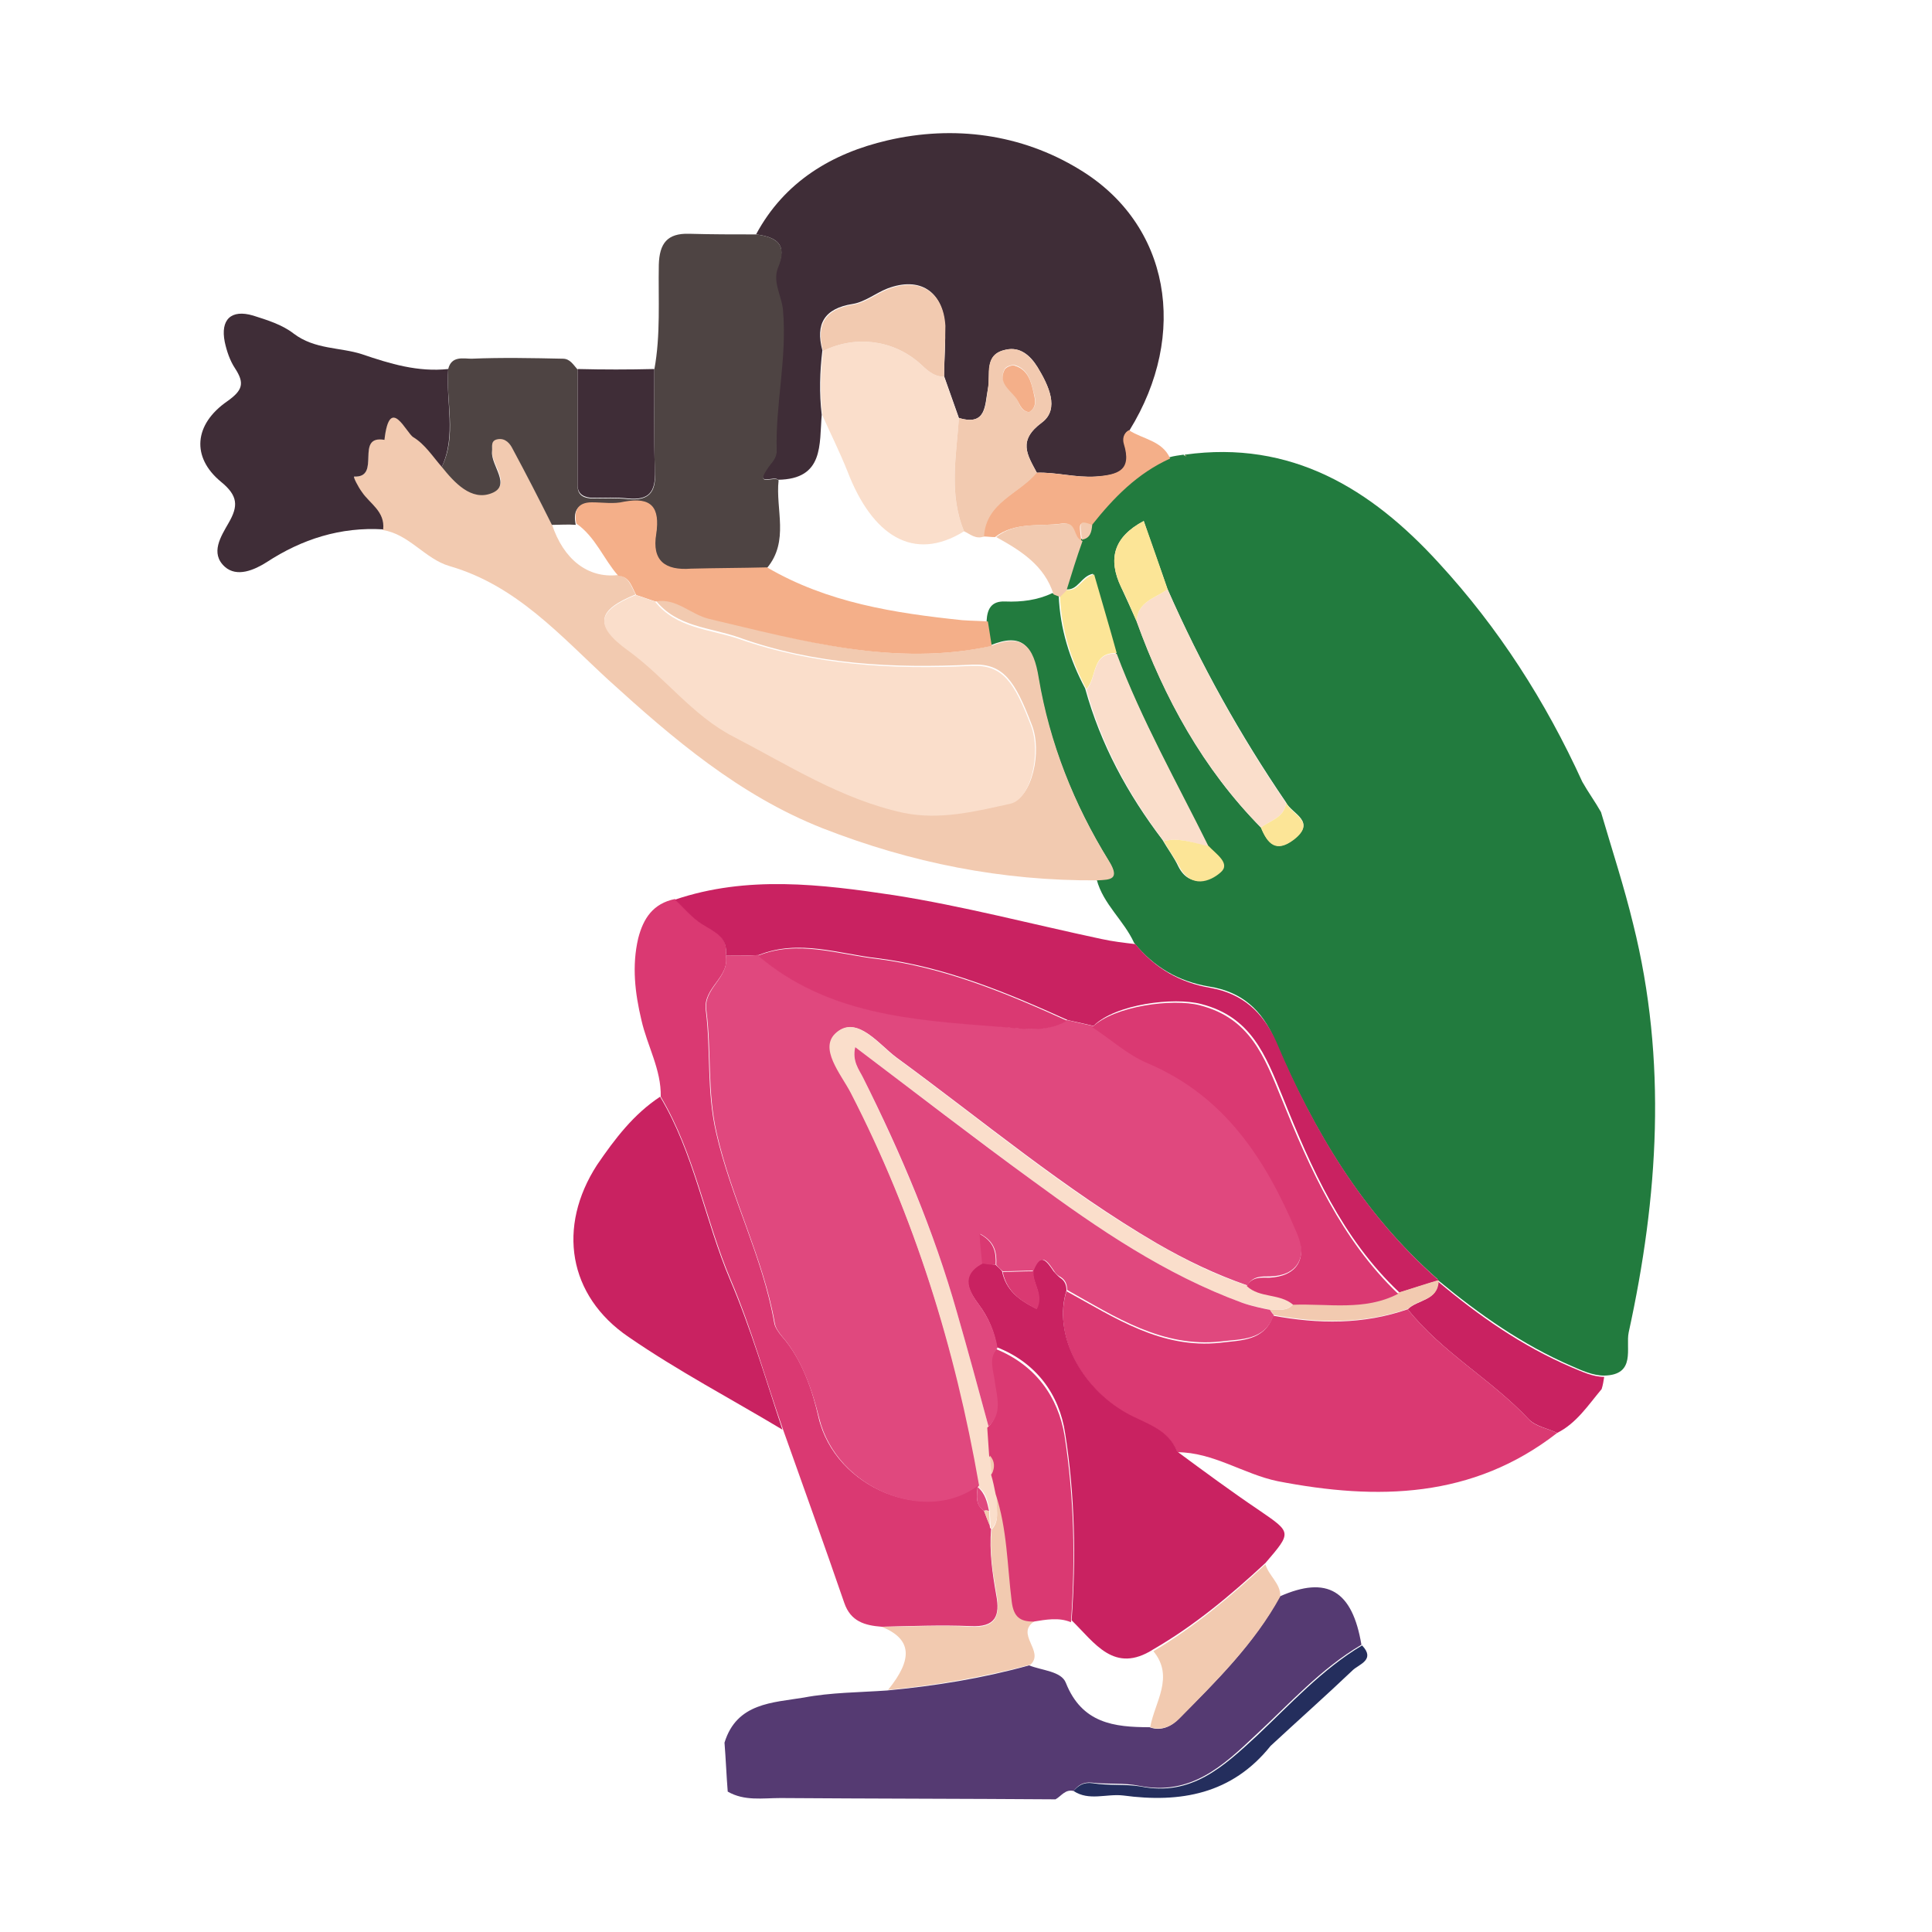 <svg xmlns="http://www.w3.org/2000/svg" xmlns:xlink="http://www.w3.org/1999/xlink" id="Layer_1" x="0px" y="0px" viewBox="0 0 300 300" style="enable-background:new 0 0 300 300;" xml:space="preserve"><style type="text/css">	.st0{fill:#227B3E;}	.st1{fill:#3F2D37;}	.st2{fill:#553A72;}	.st3{fill:#F2CAB0;}	.st4{fill:#4E4443;}	.st5{fill:#DA3972;}	.st6{fill:#C92261;}	.st7{fill:#F4AF89;}	.st8{fill:#FADECB;}	.st9{fill:#FCE597;}	.st10{fill:#242E5D;}	.st11{fill:#E0487E;}</style><g id="nad5Ph_1_">	<g>		<path class="st0" d="M248.6,126.1c1.7,5.8,3.6,11.6,5,17.4c5.3,21.2,3.9,42.4-0.7,63.4c-0.5,2.4,1.2,6.6-3.8,6.7   c-1.8,0-3.5-0.8-5.1-1.5c-7.6-3.3-14.3-8-20.7-13.3l-0.1-0.2c-11.6-10.2-19.2-23-25.2-37c-2-4.8-5.2-7.6-10.2-8.4   c-4.8-0.8-8.6-3-11.7-6.8c-1.6-3.5-4.8-6-5.8-9.8c2-0.1,3.6-0.1,1.8-3c-5.4-8.8-9.2-18.3-10.9-28.4c-0.9-5-2.5-7-7.4-5   c-0.2-1.3-0.4-2.5-0.6-3.8c0.1-1.8,0.7-3.1,2.9-3c2.5,0.1,5-0.2,7.3-1.3c0.3,0.1,0.7,0.3,1,0.4c0.2,5.1,1.7,9.9,4.1,14.4   c2.4,8.7,6.6,16.4,12,23.5c0.8,1.4,1.8,2.7,2.5,4.2c1.7,3.3,4.7,2.1,6.3,0.8c1.6-1.4-0.7-2.9-1.8-4.1c-4.9-9.9-10.3-19.6-14.3-30   c-1.2-4-2.3-8.1-3.5-12.2c-1.9,0.4-2.3,2.7-4.3,2.4c0.8-2.6,1.6-5.1,2.4-7.7l0-0.1c1.3-0.3,1.5-1.2,1.6-2.3   c3.3-4.3,7.1-8.1,12.2-10.4c0.7-0.2,1.5-0.3,2.2-0.4c0,0,0.1,0.2,0.1,0.2l0.1-0.2c16.5-2.3,28.9,5.3,39.4,16.8   c9.3,10.1,16.6,21.5,22.3,34C246.6,123,247.7,124.5,248.6,126.1z M181.3,91.5c-1.2-3.5-2.5-7-3.7-10.6c-4.7,2.5-5.6,5.9-3.5,10.3   c0.8,1.7,1.6,3.5,2.4,5.3c4.3,11.9,10.3,22.9,19.3,32c1,2.4,2.4,4,5.1,1.8c3.6-2.8-0.3-3.9-1.2-5.7   C192.6,114.2,186.4,103.1,181.3,91.5z"></path>		<path class="st1" d="M117.4,36.4c4.4-8.2,11.8-12.6,20.4-14.6c10.3-2.4,20.8-1,29.8,4.5c14.1,8.5,17,25.6,7.8,40.5   c-0.9,0.4-1,1.4-0.8,2.1c1.3,4.2-0.9,4.9-4.4,5.1c-3.2,0.2-6.1-0.7-9.2-0.6c-1.5-2.8-3-5,0.8-7.8c2.8-2.1,1-5.8-0.7-8.6   c-1.1-1.8-2.7-3.2-4.9-2.7c-3.5,0.7-2.3,3.8-2.8,6.1c-0.5,2.5-0.2,5.8-4.5,4.5c-0.8-2.2-1.5-4.3-2.3-6.5c0-2.6,0.3-5.3,0.1-7.9   c-0.3-5.3-3.9-7.6-8.9-5.7c-1.8,0.7-3.5,2.1-5.4,2.4c-4.4,0.7-5.8,3.1-4.7,7.2c-0.4,3.3-0.5,6.7-0.1,10c-0.4,4.6,0.4,10-6.8,10.1   c-0.5-0.7-3.6,1.1-1.8-1.7c0.6-0.9,1.6-1.6,1.5-2.9c-0.2-7.2,1.6-14.4,1-21.6c-0.2-2.3-1.8-4.5-0.8-6.8   C122.4,37.9,120.5,36.8,117.4,36.4z"></path>		<path class="st2" d="M166.7,278.1c-1.3-0.3-1.9,0.8-2.8,1.3c-14.2-0.1-28.5-0.1-42.7-0.2c-2.8,0-5.6,0.5-8.2-1   c-0.2-2.5-0.3-5.1-0.5-7.6c1.9-6.2,7.5-6.2,12.3-7c4.2-0.8,8.6-0.8,12.9-1.1c7.5-0.7,14.9-1.9,22.1-3.9c2,0.8,5,0.9,5.7,2.7   c2.5,6.3,7.5,6.9,13,6.9c1.8,0.7,3.5-0.2,4.5-1.3c5.8-5.8,11.7-11.6,15.7-19c7.4-3.3,11.3-0.9,12.7,7.5c-6.3,3.7-11.1,9.1-16.4,14   c-5.1,4.8-10.1,9.5-18.1,7.9c-2.4-0.5-4.9-0.2-7.4-0.5C168.3,276.7,167.5,277.1,166.7,278.1z"></path>		<path class="st3" d="M153.9,100.3c4.9-2,6.6,0,7.4,5c1.7,10.1,5.5,19.7,10.9,28.4c1.8,2.9,0.2,2.9-1.8,3   c-14.8,0.1-28.9-2.7-42.7-8.1c-12.9-5.1-23.2-13.9-33.2-23C87,98.7,80.2,90.9,69.8,87.9c-3.8-1.1-6.3-5-10.4-5.6   c0.4-2.7-2-3.9-3.3-5.8C55.6,75.7,54.8,74,55,74c4.3,0.2,0-6.6,4.7-5.8c0.7-7.2,3.4-1,4.5-0.4c1.8,1.1,3,3,4.4,4.6   c2,2.5,4.6,5.3,7.7,4.1c3.3-1.2,0-4.3,0.1-6.5c0.1-0.8-0.3-1.7,0.9-1.9c1.2-0.2,1.8,0.7,2.3,1.5c2.1,3.9,4.1,7.9,6.1,11.8   c1.8,5.5,5.6,8.4,10.2,7.9c1.8,0.2,2.1,1.8,2.8,3c-5.9,2.4-6.6,4.7-1.1,8.5c5.8,4.1,10,10,16.4,13.4c8.6,4.5,16.7,9.7,26.3,11.8   c5.7,1.2,11.3-0.1,16.7-1.4c3.2-0.7,4.9-7.9,3.2-12.1c-2.6-6.8-4.4-9.5-9.2-9.3c-12.3,0.6-24.5,0-36.2-4.2   c-4.5-1.6-9.7-1.6-13-5.8c3.3-0.6,5.5,2,8.3,2.7C124.5,99.5,138.9,103.6,153.9,100.3z"></path>		<path class="st4" d="M85.7,81.5c-2-4-4-7.9-6.1-11.8c-0.4-0.8-1.1-1.7-2.3-1.5c-1.2,0.2-0.8,1.2-0.9,1.9c-0.2,2.2,3.1,5.3-0.1,6.5   c-3.1,1.2-5.7-1.6-7.7-4.1c2.4-4.9,0.6-10.1,1-15.2c0.5-2.1,2.4-1.6,3.6-1.6c4.7-0.2,9.5-0.1,14.2,0c1.1,0,1.6,0.9,2.3,1.7   c0,6,0,12,0,18.1c0,1.5,1.1,1.9,2.4,1.9c1.8,0,3.6-0.1,5.4,0.1c3.2,0.3,4.4-1,4.2-4.2c-0.2-5.3-0.1-10.6-0.1-15.9   c1-5.4,0.6-10.9,0.7-16.3c0.1-3.3,1.3-4.9,4.7-4.8c3.5,0.1,6.9,0.1,10.4,0.1c3.1,0.4,5,1.5,3.4,5.2c-0.9,2.3,0.7,4.5,0.8,6.8   c0.6,7.3-1.2,14.4-1,21.6c0,1.3-0.9,1.9-1.5,2.9c-1.9,2.8,1.3,0.9,1.8,1.7c-0.5,4.5,1.7,9.4-1.8,13.6c-4,0.1-7.9,0.1-11.9,0.3   c-4,0.3-6.1-1.2-5.4-5.4c0.7-4.1-0.7-5.8-5-5c-1.6,0.3-3.3,0.1-5,0.1c-2.3,0-2.8,1.3-2.4,3.3C88.2,81.4,86.9,81.5,85.7,81.5z"></path>		<path class="st5" d="M136.9,252.6c-2.6-0.2-4.8-0.8-5.8-3.7c-3.1-9-6.3-17.9-9.5-26.9c-2.7-7.7-4.9-15.7-8.1-23.2   c-4-9.4-5.6-19.6-10.9-28.5c0.1-4.2-2.1-7.9-3-11.9c-1-4.2-1.5-8.4-0.5-12.7c0.8-3.1,2.3-5.4,5.7-6.1c1.4,1.3,2.6,2.8,4.2,3.8   c1.9,1.2,4.1,2,3.7,4.9c0.7,3.5-3.6,5-3.1,8.6c0.8,6.3,0.1,12.5,1.6,19c2.3,10.1,7.2,19.2,9,29.4c0.1,0.8,0.7,1.6,1.2,2.2   c3.2,3.6,4.8,8.6,5.7,12.6c2.6,11.1,16.9,16.7,24.9,10.3c0.1,0.2,0,0.4-0.2,0.5c-0.1,1.4-0.4,2.7,1,3.7c0.3,0.8,0.6,1.6,0.9,2.3   c0,0.2,0,0.4,0.2,0.5c-0.3,3.5,0.2,6.9,0.8,10.3c0.6,3.2-0.1,5-4,4.8C146.1,252.3,141.5,252.5,136.9,252.6z"></path>		<path class="st6" d="M112.7,148.4c0.4-2.9-1.8-3.7-3.7-4.9c-1.6-1-2.8-2.5-4.2-3.8c11.2-3.8,22.7-2.4,34-0.7   c10.8,1.7,21.4,4.5,32.2,6.8c1.8,0.4,3.6,0.6,5.3,0.8c3,3.7,6.9,6,11.7,6.8c4.9,0.9,8.1,3.7,10.2,8.4c5.9,14,13.6,26.8,25.2,37   c-2,0.6-4.1,1.3-6.1,1.9c-8.9-8.4-13.7-19.3-18.1-30.3c-2.7-6.6-4.9-12.5-12.7-14.5c-4.2-1.1-13.3,0-16.7,3.4   c-1.3-0.3-2.6-0.6-4-0.9c-9.5-4.3-19.1-8.3-29.5-9.6c-6.1-0.7-12.3-3-18.5-0.5C116,148.4,114.3,148.4,112.7,148.4z"></path>		<path class="st1" d="M69.6,57.3c-0.4,5.1,1.3,10.3-1,15.2c-1.4-1.6-2.6-3.5-4.4-4.6c-1.1-0.6-3.7-6.8-4.5,0.4   C55,67.5,59.3,74.2,55,74c-0.2,0,0.6,1.6,1.2,2.4c1.2,1.8,3.6,3,3.3,5.8c-6.6-0.4-12.6,1.5-18.1,5.1c-1.9,1.2-4.6,2.4-6.5,0.7   c-2.3-2.1-0.6-4.7,0.6-6.8c1.5-2.6,1.5-4.2-1.2-6.4c-4.6-3.8-4.2-8.9,1-12.5c2.4-1.7,2.7-2.8,1.2-5.1c-0.8-1.2-1.3-2.7-1.6-4.1   c-0.7-3.5,1-5.1,4.4-4.1c2.2,0.7,4.5,1.4,6.3,2.8c3.3,2.5,7.2,2.1,10.6,3.2C60.6,56.5,64.9,57.8,69.6,57.3z"></path>		<path class="st6" d="M102.5,170.3c5.3,8.8,6.9,19.1,10.9,28.5c3.2,7.5,5.5,15.4,8.1,23.2c-8-4.8-16.2-9.1-23.9-14.4   c-9.4-6.4-11.1-17.1-4.9-26.7C95.5,176.8,98.4,173,102.5,170.3z"></path>		<path class="st1" d="M101.6,57.3c0,5.3-0.1,10.6,0.1,15.9c0.1,3.3-1,4.5-4.2,4.2c-1.8-0.2-3.6-0.1-5.4-0.1c-1.3,0-2.4-0.5-2.4-1.9   c0-6,0-12,0-18.1C93.7,57.4,97.6,57.4,101.6,57.3z"></path>		<path class="st3" d="M136.9,252.6c4.6,0,9.3-0.3,13.9,0c3.8,0.2,4.5-1.6,4-4.8c-0.6-3.4-1.2-6.8-0.8-10.3c1.5-1.6,0.4-3.6,0.8-5.5   c1.7,5.4,1.7,11.1,2.5,16.6c0.3,2.4,1.3,3.1,3.4,3.1c-3.2,2,1.6,4.7-0.7,6.8c-7.3,1.9-14.6,3.2-22.1,3.9   C141.8,257.6,141.6,254.5,136.9,252.6z"></path>		<path class="st7" d="M160.9,73.4c3.1-0.1,6.1,0.8,9.2,0.6c3.5-0.3,5.7-0.9,4.4-5.1c-0.2-0.7-0.1-1.6,0.8-2.1   c2.1,1.4,5.2,1.6,6.4,4.4c-5.1,2.3-8.8,6.1-12.2,10.4c-2-0.6-2-0.6-1.6,2.3c0,0,0,0.1,0,0.1c-1.5-0.4-0.8-3-3-2.7   c-3.5,0.5-7.3-0.3-10.4,2.1c-0.6,0-1.3-0.1-1.9-0.1C153,78,158.2,76.7,160.9,73.4z"></path>		<polygon class="st7" points="184.2,70.7 184.1,70.9 184,70.7   "></polygon>		<path class="st6" d="M248.7,215.7c-2.1,2.5-3.9,5.3-6.9,6.8c-1.5-0.7-3.3-1-4.4-2.1c-5.8-6.2-13.5-10.4-18.8-17.1   c1.5-1.5,4.6-1.3,4.7-4.3c6.3,5.3,13,10,20.7,13.3c1.7,0.7,3.3,1.5,5.1,1.5C249,214.4,248.9,215.1,248.7,215.7z"></path>		<path class="st7" d="M119.1,88.1c9.4,5.5,19.8,7.1,30.3,8.2c1.3,0.1,2.6,0.1,4,0.2c0.2,1.3,0.4,2.5,0.6,3.8   c-15.1,3.3-29.5-0.8-43.9-4.2c-2.9-0.7-5.1-3.3-8.3-2.7c-1-0.3-2-0.7-3-1c-0.7-1.2-1-2.9-2.8-3c-2.3-2.6-3.5-6-6.5-8.1   c-0.4-1.9,0.1-3.3,2.4-3.3c1.7,0,3.4,0.3,5-0.1c4.3-0.8,5.6,0.9,5,5c-0.7,4.2,1.4,5.7,5.4,5.4C111.1,88.2,115.1,88.2,119.1,88.1z"></path>		<path class="st8" d="M195.8,128.5c-9-9.2-15-20.1-19.3-32c0.1-3.1,2.9-3.6,4.8-5c5.1,11.6,11.2,22.7,18.4,33.2   C199.4,127,197.2,127.4,195.8,128.5z"></path>		<path class="st8" d="M180.7,130.6c-5.4-7.1-9.6-14.9-12-23.5c1.7-1.8,0.7-5.8,4.7-5.6c3.9,10.4,9.4,20.1,14.3,30   C185.4,130.9,183.1,130,180.7,130.6z"></path>		<path class="st9" d="M173.4,101.4c-4-0.1-3,3.8-4.7,5.6c-2.4-4.5-3.9-9.3-4.1-14.4c0.3-0.3,0.7-0.7,1-1c1.9,0.3,2.4-2,4.3-2.4   C171.1,93.4,172.3,97.4,173.4,101.4z"></path>		<path class="st9" d="M181.3,91.5c-1.9,1.4-4.7,1.9-4.8,5c-0.8-1.8-1.5-3.6-2.4-5.3c-2.1-4.4-1.2-7.8,3.5-10.3   C178.9,84.5,180.1,88,181.3,91.5z"></path>		<path class="st3" d="M223.4,198.9c-0.1,3.1-3.2,2.8-4.7,4.3c-6.9,2.4-13.8,2.3-20.9,1c-0.2-0.3-0.4-0.6-0.6-0.8   c1.3-0.1,2.7,0.3,3.6-0.9c5.5-0.1,11.2,1,16.4-1.8c2-0.6,4-1.3,6.1-1.9C223.2,198.8,223.4,198.9,223.4,198.9z"></path>		<path class="st3" d="M165.6,91.7c-0.3,0.3-0.7,0.7-1,1c-0.3-0.1-0.7-0.3-1-0.4c-1.4-4.5-5.1-6.8-8.9-8.9c3.1-2.5,6.9-1.6,10.4-2.1   c2.2-0.3,1.5,2.3,3,2.7C167.2,86.5,166.4,89.1,165.6,91.7z"></path>		<path class="st9" d="M180.7,130.6c2.4-0.6,4.7,0.3,7,0.8c1.1,1.2,3.5,2.7,1.8,4.1c-1.6,1.4-4.5,2.5-6.3-0.8   C182.5,133.4,181.5,132,180.7,130.6z"></path>		<path class="st9" d="M195.8,128.5c1.4-1.1,3.6-1.5,3.9-3.8c0.9,1.8,4.8,2.9,1.2,5.7C198.1,132.5,196.8,131,195.8,128.5z"></path>		<path class="st3" d="M168,83.8c-0.4-2.9-0.4-3,1.6-2.3C169.5,82.6,169.3,83.6,168,83.8z"></path>		<path class="st10" d="M211.5,255.5c2.1,2.2-0.4,2.9-1.4,3.8c-4.2,4-8.6,7.9-12.8,11.8c-6,7.5-14,8.9-22.9,7.7   c-2.6-0.3-5.3,0.9-7.7-0.7c0.8-0.9,1.6-1.4,3-1.2c2.4,0.4,5,0.1,7.4,0.5c7.9,1.6,12.9-3.1,18.1-7.9   C200.4,264.6,205.3,259.2,211.5,255.5z"></path>		<path class="st8" d="M149.7,82.5c-7.9,4.9-14.3,0.6-18.1-9.3c-1.2-3-2.6-5.8-3.9-8.7c-0.4-3.4-0.3-6.7,0.1-10   c5.1-2.5,10.9-1.7,15,1.9c1.1,1,2.2,2.1,3.8,2.1c0.8,2.2,1.5,4.3,2.3,6.5C148.5,70.8,147.3,76.7,149.7,82.5z"></path>		<path class="st3" d="M149.7,82.5c-2.4-5.8-1.2-11.7-0.8-17.6c4.3,1.3,4.1-2,4.5-4.5c0.4-2.3-0.7-5.4,2.8-6.1   c2.2-0.5,3.7,0.9,4.9,2.7c1.7,2.8,3.5,6.5,0.7,8.6c-3.8,2.8-2.3,5-0.8,7.8c-2.7,3.3-7.9,4.6-8.2,9.9   C151.5,83.8,150.6,82.9,149.7,82.5z M159.8,64c1.3-0.8,1-2,0.7-3.1c-0.4-1.7-0.9-3.6-2.9-4.2c-0.5-0.1-1.4,0.2-1.6,0.6   c-1,1.9,0.7,3,1.6,4.2C158.3,62.4,158.3,63.8,159.8,64z"></path>		<path class="st3" d="M146.6,58.5c-1.7,0-2.8-1.2-3.8-2.1c-4.1-3.6-9.9-4.4-15-1.9c-1.1-4.1,0.3-6.5,4.7-7.2   c1.9-0.3,3.6-1.7,5.4-2.4c4.9-1.9,8.6,0.4,8.9,5.7C146.8,53.2,146.6,55.8,146.6,58.5z"></path>		<path class="st3" d="M196.5,242.9c0.5,1.8,2.4,3,2.3,5c-4,7.3-9.9,13.1-15.7,19c-1.1,1.1-2.7,1.9-4.5,1.3   c0.7-3.9,3.8-7.8,0.5-11.8C185.5,252.6,191.1,247.9,196.5,242.9z"></path>		<path class="st8" d="M98.7,92.4c1,0.3,2,0.7,3,1c3.3,4.2,8.6,4.3,13,5.8c11.7,4.1,23.9,4.8,36.2,4.2c4.8-0.2,6.6,2.5,9.2,9.3   c1.6,4.2,0,11.4-3.2,12.1c-5.4,1.2-11,2.6-16.7,1.4c-9.6-2.1-17.8-7.4-26.3-11.8c-6.4-3.3-10.6-9.2-16.4-13.4   C92.1,97.1,92.8,94.8,98.7,92.4z"></path>		<path class="st11" d="M112.7,148.4c1.7,0,3.3,0,5-0.1c10.7,9.1,23.8,10,36.9,11c3.6,0.3,7.6,1.2,11.1-0.9c1.3,0.3,2.6,0.6,4,0.9   c2.8,1.9,5.5,4.3,8.6,5.6c12,5,18.3,14.9,23.1,26.2c1.8,4.3-0.1,7-4.2,7.1c-1.2,0-2.7-0.1-3.5,1.4c-4.9-1.7-9.5-3.9-14-6.5   c-14.4-8.4-27.1-19.1-40.5-28.9c-2.7-2-6-6.5-9.2-3.9c-2.9,2.4,0.8,6.5,2.2,9.4c9.8,19.2,16.2,39.6,19.9,60.8   c-8,6.4-22.2,0.8-24.9-10.3c-1-4-2.6-9-5.7-12.6c-0.5-0.6-1.1-1.4-1.2-2.2c-1.8-10.1-6.7-19.3-9-29.4c-1.5-6.5-0.8-12.7-1.6-19   C109.1,153.4,113.3,151.9,112.7,148.4z"></path>		<path class="st8" d="M152,230.5c-3.7-21.2-10-41.6-19.9-60.8c-1.5-2.9-5.1-7-2.2-9.4c3.2-2.7,6.5,1.9,9.2,3.9   c13.4,9.8,26.1,20.6,40.5,28.9c4.5,2.6,9.1,4.9,14,6.5c2,1.9,5.2,1.1,7.2,2.9c-1,1.2-2.4,0.8-3.6,0.9c-1.4-0.4-2.9-0.6-4.3-1.1   c-12-4.4-22.4-11.5-32.6-19c-9.1-6.7-18.1-13.6-27.5-20.7c-0.5,2.3,0.6,3.5,1.2,4.7c5.8,11.8,11,23.8,14.6,36.5   c1.7,5.9,3.3,11.8,4.9,17.7c0.1,1.5,0.2,2.9,0.3,4.4c0.1,1,0.2,1.9,0.3,2.9c0.2,1,0.4,2,0.7,3.1c-0.3,1.8,0.7,3.8-0.8,5.5   c-0.2-0.1-0.2-0.3-0.2-0.5c0-0.7-0.1-1.5-0.1-2.2c-0.3-1.4-0.5-2.9-1.8-3.8C152,230.8,152.1,230.7,152,230.5z"></path>		<path class="st11" d="M151.8,230.9c1.2,1,1.5,2.4,1.8,3.8c-0.2-0.2-0.5-0.2-0.8-0.1C151.4,233.7,151.7,232.3,151.8,230.9z"></path>		<path class="st3" d="M152.8,234.6c0.3-0.1,0.5,0,0.8,0.1c0,0.7,0.1,1.5,0.1,2.2C153.4,236.2,153.1,235.4,152.8,234.6z"></path>		<path class="st5" d="M200.8,202.6c-2.1-1.8-5.2-1-7.2-2.9c0.8-1.5,2.3-1.3,3.5-1.3c4.2-0.2,6.1-2.9,4.2-7.1   c-4.8-11.3-11.1-21.1-23.1-26.2c-3.1-1.3-5.7-3.7-8.6-5.6c3.4-3.3,12.5-4.5,16.7-3.4c7.8,2,10,7.9,12.7,14.5   c4.4,10.9,9.3,21.9,18.1,30.3C211.9,203.6,206.3,202.4,200.8,202.6z"></path>		<path class="st5" d="M165.7,158.5c-3.6,2.1-7.5,1.1-11.1,0.9c-13-1-26.2-1.9-36.9-11c6.2-2.5,12.4-0.2,18.5,0.5   C146.6,150.2,156.2,154.2,165.7,158.5z"></path>		<path class="st5" d="M154.6,232c-0.2-1-0.4-2-0.7-3c0.5-1,0.5-2-0.3-2.9c-0.1-1.5-0.2-2.9-0.3-4.4c2.2-2,1.3-4.6,1-6.8   c-0.2-1.9-1.1-3.7,0.4-5.4c6.1,2.5,9.6,7.4,10.6,13.4c1.5,9.6,1.7,19.3,1,29c-1.9-0.8-3.9-0.4-5.8-0.1c-2.1,0-3.1-0.7-3.4-3.1   C156.4,243.1,156.4,237.4,154.6,232z"></path>		<path class="st5" d="M197.7,204.3c7,1.3,14,1.4,20.9-1c5.3,6.7,13,10.9,18.8,17.1c1,1.1,2.9,1.4,4.4,2.1   c-13.1,10.2-27.9,10.5-43.4,7.5c-5.3-1.1-10-4.5-15.6-4.5c-1.4-3.6-5.1-4.4-7.9-6c-7.1-4-11.4-12.3-9.3-19c7.5,4.1,14.7,9,23.9,8   C192.6,208.1,196.3,208.3,197.7,204.3z"></path>		<path class="st6" d="M165.6,200.4c-2.1,6.7,2.2,15,9.3,19c2.8,1.6,6.5,2.4,7.9,6c4.2,3.1,8.4,6.2,12.7,9.1c5.1,3.5,5.1,3.4,1,8.2   c-5.4,5-11,9.7-17.4,13.4c-6.1,3.9-9.1-1-12.7-4.5c0.7-9.7,0.5-19.5-1-29c-0.9-6.1-4.5-11-10.6-13.4c-0.4-2.4-1.3-4.6-2.8-6.6   c-1.4-1.9-3.2-4.6,0.5-6.5c0.7,0.1,1.4,0.2,2.1,0.3c0.3,0.3,0.7,0.6,1,1c0.6,3,2.7,4.5,5.3,5.8c1.2-2.3-0.7-4-0.5-5.9   c1.1-3,2.2-1.4,3.2,0.1c0.3,0.3,0.6,0.7,1,1C165.4,198.9,165.6,199.6,165.6,200.4z"></path>		<path class="st11" d="M163.7,197.4c-1-1.5-2-3.1-3.2-0.1c-1.6,0-3.2,0.1-4.8,0.1c-0.3-0.3-0.7-0.6-1-1c0.1-1.9-0.2-3.6-2.5-4.8   c0.2,1.8,0.3,3.2,0.4,4.6c-3.7,1.9-1.9,4.6-0.5,6.5c1.5,2.1,2.4,4.2,2.8,6.6c-1.5,1.7-0.6,3.5-0.4,5.4c0.3,2.2,1.2,4.8-1,6.8   c-1.6-5.9-3.2-11.8-4.9-17.7c-3.6-12.7-8.7-24.7-14.6-36.5c-0.6-1.2-1.7-2.5-1.2-4.7c9.4,7.1,18.3,14,27.5,20.7   c10.2,7.5,20.6,14.6,32.6,19c1.4,0.5,2.9,0.8,4.3,1.1c0.2,0.3,0.4,0.6,0.6,0.8c-1.4,4-5.1,3.7-8.2,4.1c-9.1,1-16.4-3.8-23.9-8   c0-0.8-0.2-1.5-1-2C164.3,198.1,164,197.8,163.7,197.4z"></path>		<path class="st7" d="M159.8,64c-1.4-0.2-1.5-1.6-2.2-2.4c-1-1.2-2.6-2.3-1.6-4.2c0.2-0.4,1.2-0.8,1.6-0.6c2,0.6,2.5,2.4,2.9,4.2   C160.7,61.9,161.1,63.2,159.8,64z"></path>		<path class="st3" d="M153.7,226c0.8,0.9,0.8,1.9,0.3,2.9C153.9,227.9,153.8,227,153.7,226z"></path>		<path class="st5" d="M155.7,197.5c1.6,0,3.2-0.1,4.8-0.1c-0.2,1.9,1.7,3.6,0.5,5.9C158.4,202,156.3,200.5,155.7,197.5z"></path>		<path class="st5" d="M152.5,196.2c-0.1-1.4-0.3-2.7-0.4-4.6c2.3,1.2,2.6,2.9,2.5,4.8C153.9,196.4,153.2,196.3,152.5,196.2z"></path>		<path class="st5" d="M163.7,197.4c0.3,0.3,0.6,0.7,1,1C164.3,198.1,164,197.8,163.7,197.4z"></path>	</g></g></svg>
